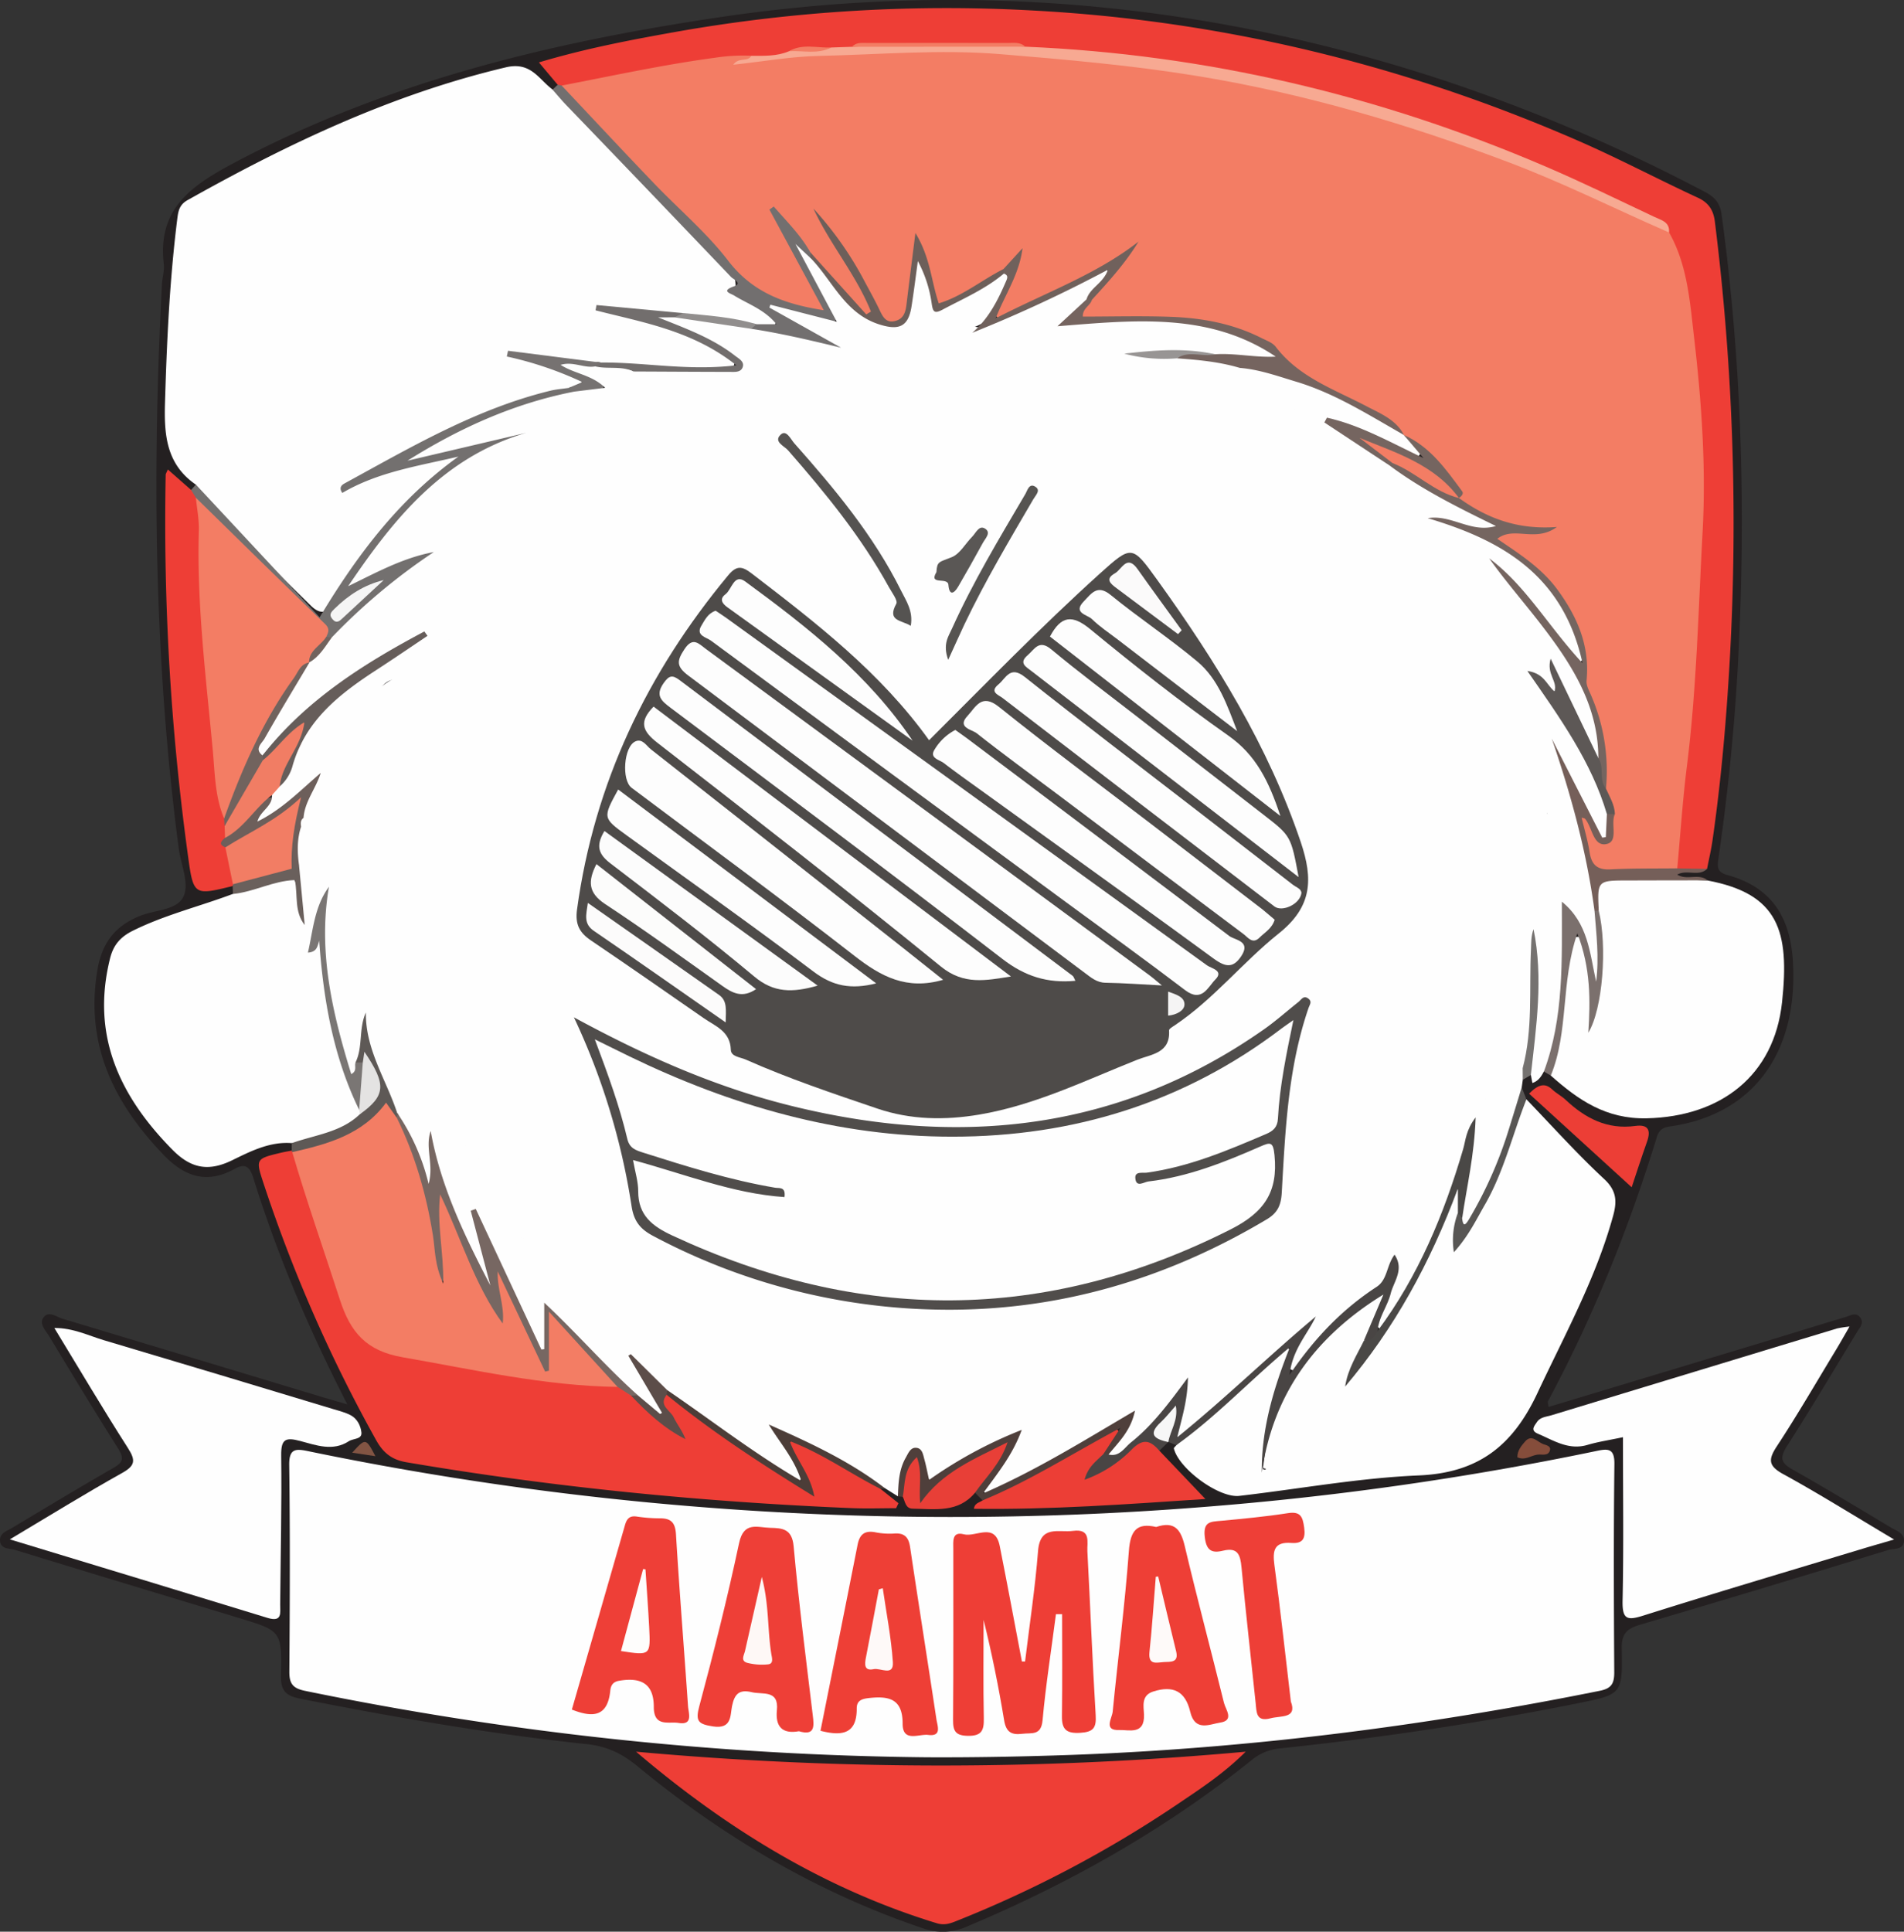 <svg xmlns="http://www.w3.org/2000/svg" viewBox="0 0 996.31 1010.49"><rect x="0" y="0" width="996.31" height="1010.49" fill="#333333" stroke="none"/><defs><style>.cls-1{fill:#242021;}.cls-2{fill:#fefefe;}.cls-3{fill:#ee3e36;}.cls-4{fill:#ec3e36;}.cls-5{fill:#73706f;}.cls-6{fill:#726f6f;}.cls-7{fill:#494544;}.cls-8{fill:#4f3f3b;}.cls-9{fill:#e83f37;}.cls-10{fill:#755f59;}.cls-11{fill:#7b706d;}.cls-12{fill:#4c3d38;}.cls-13{fill:#5e5956;}.cls-14{fill:#585654;}.cls-15{fill:#757270;}.cls-16{fill:#6a605c;}.cls-17{fill:#854d3b;}.cls-18{fill:#825443;}.cls-19{fill:#ee3f37;}.cls-20{fill:#ee3f36;}.cls-21{fill:#726e6d;}.cls-22{fill:#767271;}.cls-23{fill:#918e8d;}.cls-24{fill:#776762;}.cls-25{fill:#4a4846;}.cls-26{fill:#7a7674;}.cls-27{fill:#6d5f5b;}.cls-28{fill:#5c4d49;}.cls-29{fill:#e4e3e2;}.cls-30{fill:#f37d64;}.cls-31{fill:#f7a992;}.cls-32{fill:#756560;}.cls-33{fill:#75645f;}.cls-34{fill:#5d5856;}.cls-35{fill:#f27d64;}.cls-36{fill:#f17d64;}.cls-37{fill:#71635e;}.cls-38{fill:#f5f5f5;}.cls-39{fill:#6d5f5a;}.cls-40{fill:#f7f7f7;}.cls-41{fill:#fef8f6;}.cls-42{fill:#fef9f8;}.cls-43{fill:#fefdfc;}.cls-44{fill:#fefaf9;}.cls-45{fill:#4e4b49;}.cls-46{fill:#504d4b;}.cls-47{fill:#555351;}.cls-48{fill:#70615c;}.cls-49{fill:#565451;}.cls-50{fill:#5a5755;}.cls-51{fill:#989594;}.cls-52{fill:#665d5a;}.cls-53{fill:#fdfdfd;}.cls-54{fill:#fcfcfc;}.cls-55{fill:#fcfcfb;}.cls-56{fill:#fcfbfb;}.cls-57{fill:#fbfafa;}.cls-58{fill:#f5f4f4;}</style></defs><title>2a_logoaaamat</title><g id="Camada_2" data-name="Camada 2"><g id="Camada_1-2" data-name="Camada 1"><path class="cls-1" d="M996.25,806.61c-.59,4.24-5.31,3.36-8.11,4.19q-64.68,19.85-129.53,39c-6.9,2-10.14,4.43-10,12.55.51,24.18,0,24.05-23.65,28.79-51.5,10.34-103.37,18.05-155.61,23.52A27,27,0,0,0,654.63,921c-45.28,36.26-95.3,64.39-148.69,86.81a30.57,30.57,0,0,1-23.12.86C427.51,990,378.26,960.79,333.45,923.85c-7.94-6.55-15.9-10.36-26.44-11.47-50.37-5.35-100.27-13.93-150-23.8-7.32-1.46-10.14-4-10-12.06.56-23.44.12-23.44-22.46-30.27C85.69,834.46,46.71,822.73,7.83,810.76c-2.78-.86-7.39-.18-7.81-4.65-.37-4.1,3.58-5.21,6.31-6.84,17.61-10.53,35.18-21.16,53-31.37,5-2.84,5.71-5,2.58-10-12.36-19.51-24.31-39.28-36.28-59.06-1.83-3-5.47-6.52-2.69-9.87s6.66,0,9.92.92q68.45,20.6,136.89,41.27c3.44,1,6.9,2,12,3.5-20.28-39.52-36.7-78.3-49.25-118.64-1.72-5.55-4.16-7.65-9.54-4.65-14.33,8-26,4.5-37.12-7-26-27-41.21-57.32-35-96.16,2.31-14.68,9.08-23.83,22.77-29.23,7.91-3.11,19.68-2.8,22.68-10.63,2.63-6.87-1.69-16.38-2.8-24.73C80.66,345.71,79.61,247.46,84.7,149c.2-3.66,1.41-7.38,1-10.93C82.54,110.41,98.41,98.11,121,86,201.22,43,287.79,22.21,376.61,9c128.54-19.09,254.7-7.79,378.17,32.8a906.17,906.17,0,0,1,137.36,58.59c5.4,2.82,8,6.06,8.79,12.28,10.45,76.65,12.61,153.56,8.69,230.74-1.79,35.58-5.36,71-10.49,106.23-.8,5.45.53,6.92,5.18,8.22,22.92,6.42,32.6,22.18,33.9,45.48,2.71,48.3-21.65,80-64.46,85.93-3.77.53-5.66,1.94-6.83,5.73-14.64,47.77-33.29,93.91-56.9,138-.26.49.11,1.32.27,3q55.38-16.69,110.37-33.31c15.1-4.56,30.14-9.28,45.24-13.79,2.29-.69,5-2.45,7.19-.07,2.71,3,.15,5.47-1.3,7.87-12.2,20.06-24.19,40.25-36.84,60-4,6.22-2.73,8.78,3.26,12.15,17.26,9.72,34.17,20,51.17,30.18C992.42,800.82,996.87,802.1,996.25,806.61Z"/><path class="cls-2" d="M485.18,919.27A1694.73,1694.73,0,0,1,159.59,884.5c-6.45-1.33-8.23-3.84-8.18-10.12.26-36,.41-72-.07-108-.12-8.66,3.39-8.61,9.82-7.27a1653.68,1653.68,0,0,0,203.62,29.09,1659.49,1659.49,0,0,0,263.89.21A1636.64,1636.64,0,0,0,835.53,759c5.89-1.24,9.33-1.36,9.24,6.78-.44,36.36-.3,72.72-.08,109.08,0,5.71-1.4,8.37-7.47,9.6C746.06,902.84,654.13,914.59,561.14,918,535.82,918.9,510.51,919.39,485.18,919.27Z"/><path class="cls-2" d="M102.45,253.49c-15.07-10.38-16.62-25.26-16.13-42.17.94-32.28,2.41-64.48,6.41-96.54.5-4,.94-7.52,5.26-10,52.86-29.7,107.22-55.49,166.71-69.56,13.15-3.11,17.11,6.23,24.48,11.64,10.38,4.11,16.87,13,23.58,20.93,15,17.68,32.83,32.57,47.89,50,9,10.44,25.52,16,24.18,34-.07.92,2.41,1.33,3.7,2a57.91,57.91,0,0,1,9.54,5.44c3.6,2.75,9.9,4.94,7.54,10.44-1.94,4.54-7.71,2.58-12,1.95-11.95-2.07-23.92-3.93-36-5.17-11.58.68-22.75-3.31-31.76-3.18,17.11,2.2,35.28,8.72,52.27,18.58,3.46,2,7.38,5.24,5.82,9.61-1.34,3.74-6.13,3.28-9.78,3.51-19.87,1.25-39.52-2-59.28-2.83-13.47-2.42-27.27-2.44-37.95-4.87,6.28-.41,14.2,3.46,22.1,7.06,7.59,3.47,7.46,5.12.09,10.27-41.17,7.41-76.52,28.76-113,47.43,14.1-7.63,29.61-10.87,45-14.48,3.15-.73,7.23-2.38,9.16.92,2.22,3.82-2.22,5.69-4.52,7.56-23.52,19.14-43.86,41-59.33,67.28-3.32,5.64-7.26,9.89-13.68,3.6q-29.08-28.49-57.58-57.58C103.53,257.78,103,255.61,102.45,253.49Z"/><path class="cls-2" d="M469.84,782.74l-6.54-4.1c-18.93-8.23-36.15-19.67-54.76-29.15,3.32,5.48,7.28,10.34,9.5,16.14,1.1,2.86,3.87,6.24.31,8.86-2.75,2-5.62-.32-8-1.9-13.08-8.69-26.37-17.06-39.05-26.33-7.66-5.6-15.1-11.5-22.89-16.94a71.31,71.31,0,0,1-13.5-14.15,166.11,166.11,0,0,1,12,20c.81,1.65,1.35,3.61,0,5.11-2,2.17-4.06.57-5.77-.63-3.58-2.52-6.46-5.86-9.69-8.79-15.89-12.54-28.09-28.66-42.8-43.91-1.77,5.09-.28,10.09-1.13,14.74-.46,2.46-.4,5.72-3.44,6.16s-4.28-2.55-5.22-4.86c-4.4-10.89-10.66-20.9-15-31.78-3.95-9.88-9.24-19.09-13.29-28.9,3.48,8.12,5.47,16.68,7.56,25.2.62,2.5.64,5.7-1.92,6.9-3.38,1.58-4.26-2-5.23-4.06-10.24-22.26-20.8-44.42-24.68-67.32-.19,4.51,4.34,11.17-3.37,19-4.3-14.74-10.52-27-16.88-39.11-6.54-14.83-15.14-29-15.33-43.4-1.14,4.14.84,11.57-2.09,18.32-4,8.92-6.59,4.21-8.21-1.12-5.3-17.48-10-35.22-10.82-53.47-.43-9.38-2.78-18.79-.94-28.43-.13-.41-.09-.08-.36,1-3.35,13.81,1.35,27.12,2.95,40.53,1.91,15.9,5,31.75,11.59,46.55,2.37,5.36,4.2,10.89,6.46,16.29a9.21,9.21,0,0,1,.2,3.43c-9,13.05-22.47,15.23-36.83,15.36-11.52-.9-21.58,4.29-31.25,9-12.43,6.05-21.57,4.22-31.19-5.53-27.71-28.11-42.7-59.91-32.61-100.2,1.73-6.9,5.39-11.16,11.91-14.38,16.79-8.33,35-12.71,52.34-19.25a25.15,25.15,0,0,1,8.54-4.86c23.74-8.49,24.81-7.84,26.44,13.11-1-5.1,0-14.23-2.77-22.93-1.64-7.24-2.79-14.42,2.44-20.85,7.53-2.47,9.27,2.91,9.71,8.14.57,6.6,2.64,10.75,9.6,12.67,6,1.65,8.25,7,8.16,13-.12,8.07.7,16.15-.53,24.21-1.16,7.69,1.27,13.82,8.63,17.3,9,4.24,11.75,11.43,10.5,20.85-.52,4-1.34,8.93,3.25,10.74,11,4.33,12.44,13.78,13.31,23.37.59,6.53,1.76,10.93,9.67,11.89,6.6.79,10,6.18,9.36,12.89-.5,5.53,1.16,8.48,6.94,8.58,1.09,0,2.83.17,3.09.86C251.82,606.31,261,608,268.84,612c5.05,2.52,5.55,8.26,4.37,13.7-2.21,10.12.87,15.9,9.37,23.73,8.75,8.05,21.29,14.11,25.55,26.91,1.18,3.56,4.23,4.87,7.34,6.09s6.38,2.58,8,5.6c5.33,10.07,14.46,11.5,24.41,11.23,4.21-.11,9.76.08,10.39,4.26,2,13.38,17.78,14.69,21.69,26.34,1.39,4.16,6.74,3.76,10.79,3.79,13.6.12,27.19.07,40.78,0,8.13,0,13.78,2.77,17.29,10.78,3.86,8.8,15.75,9.45,21.41,1.79,12.45-16.83,16.84-16.73,31.27,1.6,7.66-20.72,25.9-12.87,40.28-15,6.28-.93,13.17,0,19.75.62,7.88.77,14.23-.25,17.65-9.14,2.38-6.18,9.19-7.19,15.08-7.14,7.71.06,15.38-1.49,23.1-.43,3,.41,7.43.55,8-2.13,2.78-13.78,18.9-15.32,23.94-27.24,2.71-6.42,10-6.77,16.51-5.72,7.85,1.26,13.41-.65,16.38-9,2.76-7.75,9.66-10,17.12-8.75,8.47,1.38,14.41-.4,17.07-9.32,1.09-3.67,3.74-6.72,7.48-7.53,9.91-2.15,11.56-9.51,11-17.59-.61-8.94,1-16,10.22-19.62,4.93-1.92,5.42-6.62,6-11,1.5-11.8,3.61-22.95,18.64-24.51,3-.31,3.91-3.06,4.52-5.63.79-3.31,1.9-7.35,5-8.14,9.6-2.44,7.65-9.25,7.87-16.21.55-18-2.1-35.89-.32-53.89.73-7.45,2.9-13.77,9.09-17.95,6.51-4.4,8.11-10.5,8.91-17.86,1.07-9.72.23-19.84,4.66-29,8.23,1.35,7.56,8,7.29,13.54-.49,10.25-3,20.3-4.56,30.45-.41,2.6-1.48,5.32-4,6.31-14.27,5.7-13.41,18.2-12.57,29.71,1.27,17.4-1.24,35.06,3.43,52.23-.11,2.52-1.34,4.67-2.2,7l-.57,4c-1.46,24.38-11.41,45.93-22.83,66.86-1.62,3-4.64,12.54-10.14,2,1-16,3-31.79,7.85-47.13-4.52,14.47-7.37,29.49-13.39,43.59-7.5,17.59-15.45,34.9-25.36,51.26-2.41,4-4.31,8.69-9.63,10-5.29-2.79-2.77-6.91-1.33-10.34a147.34,147.34,0,0,0,7.16-19.72c-2,8.94-9.82,12.31-16.11,16.95-11.33,8.35-20.66,18.54-29.25,29.55-1.92,2.45-4,6.65-7.6,4.55-3.94-2.34-1.59-6.51-.28-9.88a31.75,31.75,0,0,1,5.36-8.5c-17.68,15.83-36.35,34.32-56.87,50.78-2.2,1.76-4.67,4.78-7.59,3-3.56-2.22-1.27-6-.57-9,.86-3.75,2.2-7.41,2.06-12.17A152.36,152.36,0,0,1,590.9,758.8c-2.87,2.31-6.49,8.55-11.55,2.09.48-6.34,6.39-9.66,8.44-15.75-17.33,9.08-33.44,19.71-50.69,28.25-3.62,1.79-7.16,3.74-10.85,5.35s-7.88,5.42-11,2c-3.61-3.94,1.75-7,3.83-10a110.52,110.52,0,0,0,10.29-17.51c-11.44,5.53-21.78,10.3-31.41,16.6-11.2,7.32-11.64,7.09-16.73-5.28a4.72,4.72,0,0,0-2.24-2.79C471.34,766.66,475.59,777,469.84,782.74Z"/><path class="cls-2" d="M798.74,575.08c13.49,14,26.46,28.5,40.68,41.69,6.62,6.15,6.74,11.78,4.67,19.29-9,32.7-25.32,62.17-39.59,92.66-12.93,27.65-31,41.79-62.14,43.1-31.39,1.32-62.58,7.09-93.88,10.7-10.63,1.22-31.6-14.18-34.22-24.76-.11-.44.81-1.13,1.25-1.71,16.82-17.36,36.72-31.39,53.26-49.07,1.45-1.55,3.55-3.2,5.72-1.3,1.65,1.45.09,3.32-.21,5-2.51,14.87-9.67,28.47-11.72,43.45-.63,4.67-2.22,9.21-1.63,14,.11,1.46,2.55,0,1.09.17-.35,0-1.12-.49-1-1.08,2.17-18.67,5.88-36.37,18.36-51.89,11.32-14.08,22.61-27.73,37.84-37.65,1.94-1.27,3.79-4.4,6.58-2.26,2.61,2,1.19,4.81-.12,7-3.48,5.76-4.6,12.34-6.78,18.55-2.78,5.49-4.9,11.36-9,16.13,24-28.38,40.8-60.86,53.66-96.22,6.06,4.76,1.86,9.73,2.72,14-1.26,3.19-.77,6.45-.3,11,9.82-9.09,14-20.57,18.85-31.51a191.83,191.83,0,0,0,11.28-33C794.67,578.85,794.49,575.12,798.74,575.08Z"/><path class="cls-3" d="M291.82,44.34,282,32.65c24.9-7.45,49.23-12,73.57-16.32A813,813,0,0,1,539.71,5.45C639.53,10.69,735.29,34,826.84,74.08c20.81,9.13,40.94,19.8,61.58,29.34,5.77,2.66,8.19,6.62,8.92,12.51a1273.75,1273.75,0,0,1,7.78,229.51c-1.78,31.5-4.51,62.88-9,94.11-.72,5-1.9,10-2.86,14.95a27.13,27.13,0,0,1-15.86.07c-2.76-3.46-2.71-7.53-2.25-11.55,5.5-48.44,8.66-97,11.16-145.72,2.66-51.55.79-102.52-8.86-153.21a98.74,98.74,0,0,0-5.81-20c-1.24-5.3-5.59-7.35-9.89-9.48C783.21,75.72,701.3,47.15,614.26,34.66c-26.39-3.78-53-6.28-79.58-8.16-29.24-1.57-58.47-1.86-87.68.18-3.83,1-7.74.89-11.64,1-7.35.44-14.86-1.27-22.05,1.6-6.54,2.82-13.45,2.89-20.38,2.82-28.14,1.1-55.42,7.74-82.95,12.77-5,.91-9.81,3-15,1.63A8.09,8.09,0,0,1,291.82,44.34Z"/><path class="cls-3" d="M332.84,916.34a1764.59,1764.59,0,0,0,319,0c-12.15,12-24.1,19.6-35.69,27.47a610.88,610.88,0,0,1-115.47,61c-3.33,1.35-6.43,2.51-10.49,1.26C431.12,988,379.78,956.32,332.84,916.34Z"/><path class="cls-3" d="M460.74,778.85l9.41,7.5c-.41.87-.83,1.74-1.24,2.62-7.79,0-15.6.28-23.38-.05-78.1-3.28-155.76-10.86-232.86-24-7.5-1.28-12.07-4.78-15.83-11.53a772.51,772.51,0,0,1-58.75-133.79c-4.42-13.4-4.46-13.4,9.15-16.64,1.78-.42,3.6-.71,5.4-1.06l1.52,1c4.74,5.93,5.93,13.28,8,20.25,6.81,22.81,14.86,45.17,23.38,67.39,2.87,7.49,7.51,11.9,15.51,13.77,39.59,9.25,79.48,16.42,120.13,18.8,4.23.33,7.2,2.84,9.93,5.75,6.58,6.74,12.84,13.89,21.21,17.38-3-2.8-3.83-7.54-6-11.56-1.47-2.71-.7-5,2.76-5.59,20.69,14.34,40.77,29.55,62.13,42.92,3.44,2.15,6.64,4.32,10.76,4.85-1.19-6.64-5.61-11.41-7.93-17.16-.66-1.65-2.09-3.41-.77-5.09,1.74-2.21,4.13-1.19,6-.11C433.1,762.53,448.58,767.88,460.74,778.85Z"/><path class="cls-2" d="M849.25,751.82c-7.1,1.52-12.91,2.36-18.47,4-9.93,3-17.76-2.31-26.09-5.84-4-1.71-1.83-4-.51-6,1.79-2.74,5-2.82,7.75-3.66q74.69-22.73,149.37-45.39a63.07,63.07,0,0,1,6.5-1c-3,5.22-5.18,9.08-7.47,12.85-10.08,16.61-19.82,33.45-30.49,49.68-4.61,7-4.66,10.32,3.3,14.69,18.87,10.33,37.11,21.79,58,34.19-7,2.06-11.77,3.39-16.47,4.82-38.23,11.57-76.53,22.92-114.62,34.93-8.45,2.67-11.19,2.27-11-7.65C849.66,809.25,849.25,781.05,849.25,751.82Z"/><path class="cls-2" d="M5.15,805.27c21-12.53,39.66-24.07,58.75-34.73,7-3.9,7.1-6.72,3-13.12-13-20.3-25.27-41.08-38.46-62.74,10,0,17.83,4,25.94,6.41q60,17.85,119.89,36c3.14.95,6.42,1.74,9.28,3.26,3.42,1.82,5.23,5.6,5.57,9,.38,3.68-4.26,3.05-6.53,4.54-8.42,5.52-17.21,2.1-25.51-.09-7.54-2-10.05-1.11-9.94,7.49.32,26-.3,52-.53,78.08,0,4.35,1.16,9.31-6.52,7C96.07,832.85,52,819.51,5.15,805.27Z"/><path class="cls-2" d="M893.5,460.59c37.19,7,43,26.47,39,63.68-4.12,38.48-32.12,59.85-70.78,60.73-21.34.49-35.87-9.58-50.22-22.35-.42-1-1.13-2.14-.91-3.14,4.54-20,4.31-40.76,8.86-60.78.88-3.88,1.77-8.93,6.76-8.65,4.16.23,4.91,5.05,5.66,8.55,2.08,9.62,4.44,19.26,2.48,25.87.89-14.51,2.63-32.38-.87-50.2-.07-14.26,1.75-15.87,15.26-16.57C863.81,457,878.56,460.1,893.5,460.59Z"/><path class="cls-2" d="M796.77,558.79c-6.58-23.5-2.91-47.63-4.22-71.45-.37-6.77,5.7-9.91,11.12-12,4.47-1.7,5.84-4.05,6.19-8.75.57-7.54,2.53-15,3.63-22.48,1-6.51,2-13.15-3.82-18.32-3-7-6.22-13.19-14-16.94-7.14-3.45-8.88-10.9-7.73-19,2.64-18.55,2.19-37.19,1.07-55.84-.25-4.21-.91-8.2-5-10.29-7.83-4-9.73-11.07-11.31-18.93-2.93-14.64-5.92-17-21-16.07-9.11.57-13.87-3.08-15.31-11.78-.25-1.44-.26-4-1-4.12-11.43-2.53-12.8-16-21.9-20.37-12.34-5.9-20-16.78-28.77-26.09-5.13-5.47-9.18-9-16.59-10.14-17.15-2.57-21.64-8.2-20.47-23.49,4.11-4.57,8.92-2,13.32-1a207.71,207.71,0,0,1,72.62,32.88,21.86,21.86,0,0,1,2.64,1.84c3.08,3.37,9.59,7,6.86,11.08-3.63,5.41-9.16-.22-13.42-2.18-9.91-4.57-19.51-9.82-30.43-13,10.79,5.49,19.31,13.82,29.75,19.24a337.55,337.55,0,0,0,47.61,27.46c2.81,1.35,7.38,2.33,6.09,6.37-1.11,3.49-5.44,3.18-8.74,2.64-6.43-1-12.51-3.52-18.93-4.92,24.91,4.71,45,17.2,60.62,37.06a66.83,66.83,0,0,1,13.18,29.91c.39,2.16.5,4.73-1.78,5.88-2.62,1.32-3.87-1.24-5.17-2.82-11.78-14.41-22.47-29.74-33.34-41,14,17.16,31.62,35.4,42.44,58.65a100.67,100.67,0,0,1,8.16,28.47c.44,3,2.15,6.7-2.4,8.43-10.27-10.43-13.55-24.66-20.05-37.13-.93-1.8-1.09-4.06-2.22-5.63,1.43,6.69,0,9.14-6.83,4.13,16,20.4,28.4,42.49,35.54,67.36a22,22,0,0,1,.1,4.37c-.25,2.87.1,6.6-3,7.68-3.91,1.37-5.66-2.5-7.32-5.1-7.49-11.72-12.11-24.8-17.7-37.46a206.14,206.14,0,0,1,20.19,81.4c3.22,12.86,1.28,25.72.42,38.75-5.67-11.22-3.07-25.43-14-33.51-4.4,21.84-3.14,45.1-8.7,67.5-1,4-1.77,7.86-5.32,10.44-1.35,2.66-3,5.07-6,6l-.79-4.21c-2.92-8.64.74-17.06,1.21-25.54.68-12.39.56-24.75.77-34.31a316.78,316.78,0,0,1-2.2,47.13C800.42,553.06,801.32,557.15,796.77,558.79Z"/><path class="cls-3" d="M121.72,463.51c-20,4.91-20.5,5-23.27-15.27A1281.07,1281.07,0,0,1,86.7,248.44c0-.63.47-1.25,1.11-2.86L100,256.3c2.77,1,4.08,3.21,4.79,5.9,1.14,5.71,2.84,11.32,2.77,17.25-.63,49.05,5.58,97.58,11.43,146.12a20.51,20.51,0,0,1,1,5.2,24.75,24.75,0,0,1-.39,6.37,8.14,8.14,0,0,0,1.21,6.79c1.66,6.05,3.83,12,2.09,18.47Z"/><path class="cls-4" d="M606.67,758.89l24.07,25.26c-41.21,2.75-80.94,5.65-121.12,5.12.41-3.17,3-3.18,4.51-4.41,21.29-12.74,43.88-23.14,65.15-35.93,1.66-1,4-2.91,5.84-.55,1.69,2.15-.07,4.08-1.46,5.78-1.61,2-3.74,3.55-4.45,6.16-.69,3.17-3.62,4.95-5,7.63,6.77-3.48,13.75-6.69,19-12.24C599.79,748.89,603.75,751.34,606.67,758.89Z"/><path class="cls-5" d="M102.5,260.37,100,256.3l2.5-2.81,64.76,69.44c21.08-35.07,43-62.83,72.61-84.08-20.84,4.91-42.06,8-60.74,19-2-2.77-.25-4.2,1.12-4.94C214.9,234,249,213.9,287.94,204.4c3.17-.78,6.47-1,9.72-1.49,2.07-1.13,2.91,0,3.31,1.84a6,6,0,0,1-4.28,3.11c-26.38,6.75-51.39,17.11-75,28.71,12.07-3,25-6.3,38-9.52,3.2-.79,6.37-1.82,9.7-1.79,2.56,0,5.73,0,6.47,2.87.82,3.15-2.33,4.53-4.62,5.15-38,10.14-60.61,39.07-84.27,68.7,12-5.67,22.36-11.83,33.89-15.46,2.43-.76,5.21-1.72,7,1s-.11,5.24-2.26,6.49c-19.07,11.17-34.16,27.39-51.76,40.42a6.5,6.5,0,0,1-3.05-.46,52.18,52.18,0,0,0-9.48-11.85C144.05,305.23,127.09,288.05,110,271,106.84,267.89,103.91,264.68,102.5,260.37Z"/><path class="cls-6" d="M291.82,44.34c.71.12,1.4.26,2.09.42,8.73,3.79,14.7,11,20.49,17.92,16.75,20,36.12,37.34,54.17,56,6.1,6.32,12.61,12.25,17.67,19.5,9.36,13.43,23.52,17.48,40.08,20.31-7.57-13.28-14.06-25.79-20.95-38.1-2.05-3.66-6.5-8.63-2.61-11.67,4.82-3.78,8.63,1.93,11.09,5.62,4,5.94,11.46,9.63,11.71,17.95a6.55,6.55,0,0,1-1.15,2.63,3.17,3.17,0,0,1-1,.36c-1.11,0-1.5.33-1,.85,6.76,6.56,9,15.8,13.78,23.51,1.52,2.42,3.2,5.29.88,8.09s-5.35,2-8.17,1.23c-6.3-1.8-12.73-3.23-16.48-4.93,7.79,2.8,16.63,8.89,25.92,14.12,1.73,1,4.07,2.46,2.59,5.11a4,4,0,0,1-4.89,1.55c-14.23-5.38-30.12-5.23-43.58-13.12.34-1.92,1.27-2.89,3.32-2.08h10.52c-6.24-7.71-14.79-10.47-22.13-15-1.85-1.15-7.18-2.34-.07-4.83,4.61-1.6-.52-3.79-1.52-4.84q-42.94-45-86.15-89.83c-2.53-2.64-4.87-5.46-7.29-8.19Z"/><path class="cls-7" d="M606.67,758.89c-4.68-5.36-8.5-6.72-14.58-.52a65.76,65.76,0,0,1-24.57,15.71c1.77-6.89,6.33-9.84,9.9-13.5,1-1,1.89-1,2.65.29,5.79,1.42,8.29-3.59,11.74-6.33,11.08-8.81,19.62-20.11,29.82-34-.24,12.5-3.19,21-5.59,31.32,25.58-20.73,48.15-42.86,72.5-63.19-4.4,9.42-12.16,17-13.75,30.52,13.36-19.64,27.85-34.45,45.54-46,5.76-3.76,5.1-11.07,9.4-16.85,5.23,7.73-.4,14-2,20.28-1.68,6.68-6.28,12.41-6.88,19.53.19,5.3-1.3,8.17-7.06,4.89l10.11-23.84c-35.28,21.68-57.73,51.74-63.64,93.17-.19-22.32,5.72-43.09,14.72-65.69-21.36,17.89-38.77,36.55-59.48,51.32l-4.15-1.72c-3.54-5.3.49-9.33,2-13.66-2.72,4.14-8.42,7.9-2,13.72Z"/><path class="cls-4" d="M800.13,572.1c5.19-5.23,8.53-5.56,12.2-2.1,2.12,2,4.82,3.35,6.94,5.35C829.52,585,841.08,591,855.7,589c6.89-.93,8.27,2.26,6.11,8.32-3,8.49-5.78,17.09-8,23.75Z"/><path class="cls-8" d="M580.07,760.87l-2.65-.29,8.89-13.64c-25.79,13.76-47.89,28-72.18,37.92l-3.9-4c-1.19-9.3,9.71-12,10.69-20.41-12.41,6.77-25.73,12.07-34.55,24.06-1.05,1.42-2.26,3.26-4.36,2.74-2.56-.63-2.75-3.13-3.14-5.23-.65-3.5-.08-7.16-.83-11.39-2.93,4.32-2,9.38-5.63,12.4l-2.57-.27c.27-6.94.51-13.88,4.08-20.16,1.27-2.22,2.37-5.21,5.08-5.24,3.63-.05,4,3.58,4.75,6.26.88,3.14,1.47,6.36,2.41,10.55A227.88,227.88,0,0,1,534.64,748c-4.66,12.87-12.15,22.08-20.32,33.28,28.27-12.29,52.82-27.67,79.58-43.37C591.75,748.53,585.31,754.36,580.07,760.87Z"/><path class="cls-9" d="M472.41,783c1.26-6.81.28-14.39,7.36-20.76,3.08,8.2.83,15.8,1.77,24.13,11.5-16.56,28.4-23.14,45.68-31.92-3.71,11.32-11.31,18.24-17,26.38-8.83,10.71-21,8.51-32.61,8.38C473.75,789.18,473.67,785.5,472.41,783Z"/><path class="cls-10" d="M834.36,476.45C830.25,445.68,822.15,416,812,386.39q13.2,25.91,26.41,51.8l1.86-.29.57-12.09a3.37,3.37,0,0,1,4.56-.06,8.34,8.34,0,0,1,1.39,4.1c.18,5.51.77,12.31-5.86,13.61-6.27,1.23-8.59-4.78-10.24-10.2.37,3.38,2.77,5.91,3.31,9,1.4,7.86,6.6,9.16,13.58,9.49,10,.48,20.44-2.65,30.08,2.51l15.63.26c-4.44,4.26-10.45.13-15.64,3,5.1,3.23,11.32-.88,15.85,3q-20.71,0-41.44.07c-16.23,0-16.23,0-15.48,15.76A1.42,1.42,0,0,1,834.36,476.45Z"/><path class="cls-11" d="M834.36,476.45l2.22,0c4.52,18.24,2.15,51.43-5.47,63.8,1.08-16.85,1.35-33.6-5.73-52-8.75,25.48-4.43,51.32-13.88,74.38l-3.62-2.08c10.51-28.33,9.41-57.91,9.4-88.87,13.8,11.22,14.59,26.89,17.93,41.86C836.86,500.75,835.3,488.61,834.36,476.45Z"/><path class="cls-12" d="M460.74,778.85c-15.52-7.74-29.66-18.12-47.51-25,3.73,10.28,10.82,17.56,12.89,29.08-27.6-17-53.35-33.73-77.23-53.25a1.85,1.85,0,0,1,.25-2.5c22.93,15.62,44.83,32.76,70.14,47.53-3.72-11.9-11.3-20-17-29.54,21.41,9.51,42.48,19.18,61,33.51Z"/><path class="cls-13" d="M152.67,598c12.18-4.37,25.7-5.57,35.66-15.16,7.52-8.18,8.16-17.46,3.86-27.2-1.11-2.5-1.08,1.3-2.17,1a3.37,3.37,0,0,1-4-.83c4-8.16,1.55-17.59,5.43-26.14-.25,19.45,10.7,35.18,16.4,52.59a1.69,1.69,0,0,1,.63,1.75c-.18.6-.37.9-.56.9-4.65-2.07-8-.84-12.34,2.3C183,596.36,169.83,605,152.9,602.7l-.26-.82Z"/><path class="cls-14" d="M798.74,575.08c-7.28,18.36-11.78,37.8-21.75,55.13-4.66,8.09-8.67,16.57-16.22,24.86a40.64,40.64,0,0,1,2.11-20.61c1.53.35,1.65,1.79,2.22,2.89.52,4.42,1.63,3.72,3.54.55a218.08,218.08,0,0,0,21-47.51c2.25-7.17,4.43-14.37,6.63-21.55Z"/><path class="cls-15" d="M796.77,558.79c5.43-20.35,3.35-41.24,4.34-61.9.17-3.6,0-7.22,1.35-10.82,5.21,25.47,1.43,50.86-1.4,76.27l-4.24,2.51Z"/><path class="cls-16" d="M156.45,452.4l3,31.48c-5.56-7-3.52-15.28-5.15-23.5-11.27.34-21.34,6.19-32.4,7.28l-.15-4.15.17-.95c8.15-6.9,18.72-7.19,28.25-10.31C152.25,451.82,154.37,451.39,156.45,452.4Z"/><path class="cls-17" d="M794,762.31c-.06-3.48,2.14-6.08,4.12-8.33,3.44-3.89,6.4.4,9.45,1.47,1.48.52,4.14,1,3.47,3.24-.95,3.24-4.22,1.94-6.51,2.25C801.06,761.4,797.9,764.19,794,762.31Z"/><path class="cls-18" d="M196.44,761.76l-12.15-1.83C191.31,752.17,191.43,752.18,196.44,761.76Z"/><path class="cls-3" d="M536.39,869.16c2.33-19.26,5.28-38.47,6.79-57.79,1.08-13.79,10.7-9.54,18.28-10.54,9.62-1.28,7.28,5.91,7.54,10.74,1.52,28.54,2.6,57.11,4.34,85.64.41,6.69-1.22,8.82-8.05,9.25-7.25.45-9.73-1.71-9.62-8.8.26-17.75.09-35.5.09-53.26l-3.21,0c-2.4,18.48-5.3,36.92-7,55.47-.74,8.24-5.68,6.49-10.58,7.1-5.79.73-8.52-.92-9.54-7.07-2.91-17.6-6.44-35.11-10.75-52.51,0,17.15-.22,34.3.12,51.44.12,6.26-1,9.32-8.3,9.21-6.55-.1-7.85-2.52-7.8-8.45.25-29.73.1-59.45.13-89.18,0-3.89-.86-9.45,5.48-7.8s16.32-6.5,18.83,6.15c4,20.1,7.74,40.25,11.59,60.39Z"/><path class="cls-19" d="M418.05,905.64c-8.86,1.58-12.35-2.56-11.52-10.94,1.09-10.92-7.38-8.1-13.2-9.5-6.57-1.57-9,1-10.28,7.31-1,5-.06,12.13-10,10.6-7.73-1.2-9.25-2.71-7.11-10.65,7.58-28.24,14.73-56.63,20.8-85.23,2.44-11.52,9.56-8.16,16.31-8,6.49.13,11.43.58,12.25,9.73,2.67,29.51,6.47,58.91,10,88.33C426.07,903.27,426.33,908.09,418.05,905.64Z"/><path class="cls-20" d="M429.34,905.4c6.5-32.51,13-64.81,19.38-97.15,1-5.3,3.43-7.7,9-6.75a38.25,38.25,0,0,0,9.81.74c5.5-.52,7.88,1.64,8.69,7,4.49,30.07,9.25,60.1,13.79,90.16.53,3.54,2.94,9.07-4.32,8.16-4.89-.61-13.4,4.09-13.37-5.92,0-13-7.16-14.49-17.49-13.38-3.88.42-6.56,1.29-6.53,5.5C448.38,907,440.75,908.35,429.34,905.4Z"/><path class="cls-19" d="M299.24,894.3q13.9-48.21,27.82-96.6c1-3.38,2.5-4.92,6.21-4.36a79.75,79.75,0,0,0,12.05.91c5.78,0,8,2.15,8.4,8.35,1.81,30,4.25,59.89,6.3,89.85.26,3.78,2.82,10.12-5,8.83-5.07-.83-12.92,2.36-12.91-8.39,0-11.86-6.33-15.71-18.28-13.63-3.52.62-4.28,3-4.5,5.25C317.93,898.36,309.89,898.52,299.24,894.3Z"/><path class="cls-20" d="M605,798.78c9.67-3.23,12.91,1.4,14.95,10,6.47,27.41,13.77,54.62,20.52,82,.87,3.53,5.55,9.21-2,10.34-5.5.83-13.16,4.91-15.66-5.67-2.57-10.86-9-13.9-19.4-10.58-6.43,2.06-4.92,7.9-4.78,12,.39,10.9-8,7.92-13,8.13-8.35.34-3.73-6.14-3.39-9.56,2.75-28,6.4-56,8.48-84.14C591.5,800.71,594.82,796.44,605,798.78Z"/><path class="cls-19" d="M675.47,890.1c3.38,9-5.09,7.29-10.66,8.77-7.57,2-7.26-3.16-7.76-8-2.46-23.66-5.18-47.31-7.41-71-.61-6.48-1.91-10.58-9.66-8.68-6,1.47-8.78-.11-9.57-7.34-.89-8.12,3.31-7.8,8.6-8.3,11.66-1.1,23.35-2.19,34.91-4,6.74-1.05,7.75,2,8.53,7.59.82,6-1,8.41-6.7,8-9.06-.7-9.9,4-8.89,11.54C670,841.91,672.52,865.2,675.47,890.1Z"/><path class="cls-21" d="M314.31,189.66c22.76-.27,45.45,4.51,71,1.43-23-18.22-48.77-22.37-73.67-28.75l.48-2.76,45.48,4.23c.17,3.07-2.06,3.36-4.2,3.68-.86-1.13,0-.2-1,.1-1.37.42.4-.12.28.21a80.26,80.26,0,0,1,32.42,15.45c2.93,2.25,5.85,5,4.52,9.22s-5.47,4.64-9.08,4.66c-16.46.12-32.94,1.2-49.38-.67-6.32-2.7-13.86.66-19.78-4C311,190.15,311.38,188.57,314.31,189.66Z"/><path class="cls-22" d="M314.31,189.66l-2.83,2c-4.76,5.17-9.06-.16-13.4-.37,4.06,1.73,8.71,2.62,12.91,4.61,2.65,1.25,5.41,3.22,4.7,6.52-.6,2.75-3.71,3.27-6.19,3.68-3.09.5-6.43,2-9.06-1.22l-2.78-2,7.07-3a185.63,185.63,0,0,0-39.53-13.38l.63-3Z"/><path class="cls-23" d="M352.93,166l4.65-2.21c12.85,1.26,25.76,2.06,38.23,5.8L393.12,172C378.9,175.54,365.56,173.16,352.93,166Z"/><path class="cls-2" d="M352.93,166l40.19,6c15.73,2.42,31.18,6.06,47,9.9l-37.51-21c.17-.5.33-1,.5-1.5l34.76,8.91-21.64-40.68,7.73,7.21c10.6,4.69,15.61,15.09,22.48,23.27,5.29,6.3,12.37,7.33,18.64,10.29,4.7,2.23,7.65-2.59,8.75-7.3a107.89,107.89,0,0,0,2.82-20.57c.09-2.42.42-5.53,3.87-5.66,2.41-.09,3.8,1.94,4.83,3.91,1.71,3.28,2.38,6.87,3.14,10.46,2.3,10.81,2.18,10.43,12.66,5.9,8.37-3.63,14.95-10.57,24.12-12.58,1.48.38,2.93,1,3.16,2.65,1.21,8.46-8.73,22.62-18.24,25.68,4.76,1.34,7.28-2.36,10.4-4,16.3-8.42,33.79-14.39,49.47-24.12,3-1.83,7.15-4.49,9.92-.87,2.4,3.13-1.34,6-3.42,8.36-2.44,2.78-4.45,5.83-6.6,8.82-1.8,2.64-4.83,4.23-6.65,8a211.26,211.26,0,0,1,63.66.09,116.16,116.16,0,0,1,33.56,10.1c3.94,1.92,9.09,4.6,7.68,9.41-1.5,5.12-7.29,3.88-11.52,3.14A178.38,178.38,0,0,0,636,187.5c-11.66-4-23.73-.92-33.53-2,3.34,0,8.73,0,14.14,0,11.21.19,22.57-.49,32.19,6.94,3.13,17.79,6.44,21,25,21.54,6.29.2,10.78.94,11.15,8.33a4,4,0,0,0,1.4,2.91c11.8,6.31,16.53,20.63,30.68,25.08,8.81,2.77,7.71,19.81,21.6,18.66.19,2.91.14,5.87.6,8.74,1,6.31,3.81,10.18,11.2,8.1a21.08,21.08,0,0,1,8.61-.63c11.78,1.8,15.87,6.78,17.37,22.65.55,5.72,1.83,10.56,7.36,12.18,7.65,2.24,8.35,7.2,8.44,14.06.27,19.83,1.93,39.61-2,59.36-1.32,6.74,2.72,13.55,9.08,14.6,11.87,2,10.53,9.78,10.34,17.76,1.42,12.17-2.74,23.95-2.53,36.07.06,3-1.42,8.23-3.35,8.85-17.25,5.55-15.52,21.25-15,33,.61,15.34.46,30.71,1,46.05.12,3.51,2.06,6.16,3,9.83-9.11.82-18.39,1.32-15.48,14.94.7,3.27-4.11,3.67-7,3.32-11.07-1.34-13.69,6.17-15.5,14.51-.84,3.9-2.46,8.11-1.73,11.78,1.27,6.41-2.83,7.45-6.89,8.63-7.19,2.08-10,5.73-8.28,13.76,2.56,11.63-1.64,18.2-13.3,22.67-4.56,1.75-6.06,5.48-6.69,9.31-1.58,9.59-8.11,10.41-15.42,8.87-9.9-2.07-16.82-1.76-19,10.93-1.34,7.76-9.63,8.35-16.2,6.67-10-2.54-13.26,2-19.47,9.67-6.93,8.61-14.85,18.06-23.77,24.63-5.61,4.14-16.52.26-25.14.84-8.85.59-17.62-1.15-19.41,11.3-.72,5-5.18,5.32-9.52,5.27-16.28-.18-32.55-1.5-48.86-.13-8.75.73-16.53,1.48-14.54,13.59.81,5-2.49,4.45-5.32,2.74-4-2.4-5.18-7-7.39-10.73-2.5-4.23-6.24-5.67-11.13-5.58-5.27.09-7.15,3.43-7.93,7.54-2.12,11.16-10.35,10.09-18.63,10.31-7.81.21-9.9-3.34-10.66-10.44-.66-6.12-6-7.45-11.7-7.39-15.05.14-30.12-.22-45.17.16-7.06.18-12.29-.89-13.6-9-.32-2-1.69-5-3.24-5.48-8.66-2.93-15.95-6.32-15.14-17.61.17-2.46-3.92-4-6.23-3-7.34,3.28-13.5-.7-20.09-2.31-2.15-.53-4.95-.47-5.5-2.88-2.08-9-8.75-11.7-16.7-13.15-1.1-.2-2.82-1.92-2.75-2.83.72-9.9-4.63-13.84-13.61-14.91-1.44-.17-3.67-2.11-3.8-3.42-1-9.17-6.28-11.92-14.8-14.63-7.29-2.31-4.29-12.29-3.54-18.46,1.84-15.32,1.75-16.17-14.14-18.13-1.77-.21-5-1-5-1.22,1.14-12-9.09-10-15.43-13-3.21-1.53-.79-4.41-.15-6.77,2.45-8.95-1.92-15-10.75-13.1-7.13,1.51-7.85-1.58-7.33-6.64.65-6.39-1.79-12.28-2.31-18.45-.38-4.57-2.87-8.51-7.1-8.56-11.28-.16-9-8.3-8-14,2-10.38-.3-16.81-11.06-20-7.62-2.25-10-10.19-8.47-16.07,2.29-8.86.11-17.45,1.39-26.09,1.06-7.22-1.94-12.6-10.06-12.42-7,.15-7.49-3.72-7.52-9.11,0-5.1,2.19-11.69-6.12-13.07-2.23-2.45-1.07-4.26,1.1-5.89,18.68-5.72,18-5.73,18.56-26.49.29-11.56,2.57-21.31,12.58-31.62,10.45-10.77,18.23-18.1,33.22-15.32,2.06.39,4.46-1,5.84-2.69,5.87-7.33,2.27-15.51,1.44-23.25-.59-5.36-3.72-9.58-10-9.88-4.72-.22-9.27-1.28-9-7.19.23-5.32,3.45-9.18,8.9-9.59,9.55-.71,11.1-6.12,10.28-14.36-.89-9,1.45-16.86,10.92-20.66a4.05,4.05,0,0,0,1.87-1.11c7.34-11.49,16.92-17.82,31.42-17.26,5.43.21,7.46-6.82,7-12.18-1.65-18.14,4.65-22.76,23.36-23.5,7-.28,11.22-3.09,12.87-9.51,1.94-7.56,6-10.58,13.61-7.61,16.81.08,33.61.18,50.42.21,2.5,0,5.69.38,6.68-2.51s-2-4.38-3.93-5.88c-12-9.37-26.06-14.38-40.34-20.12Z"/><path class="cls-24" d="M207.69,584.83l.21-2.56a111.47,111.47,0,0,1,16.37,37.05c2.89-10.21-2-18.92,1.1-27.69,5.14,28.89,17.75,54.89,31.22,80.8l-10.27-39.08,2.64-.94,34.32,73.53,1.51-.17V681.46c17.15,16,32,33.24,49,48.44a2.45,2.45,0,0,1-3.51.2l-7.08-4.58c-10.33-3.72-15.66-12.89-22.38-20.56-3-3.48-6.43-6.64-9.9-10.82-1.41,5.84-.33,10.6-.87,15.25-.39,3.48.63,8.4-3.88,9.22-3.54.64-5-3.69-6.53-6.51-6.91-13-12.33-26.57-17.66-40.21-.24-1.49-1.82.35-.51-.31.17-.09.39.11.52.61,1.32,5.31,4.43,10.11,4.5,15.79,0,1.9-.21,3.81-1.95,4.84-2.22,1.31-4.24.25-6-1.21a16.4,16.4,0,0,1-3.91-5.27,384.63,384.63,0,0,1-22.78-53.56c0-1.56-1.8.16-.46-.43.27-.12.5.17.57.89.91,10.21,2,20.4,2.62,30.63.14,2.42-.16,5.78-3.2,6.25-3.34.51-3.83-3-4.45-5.24-2.72-9.92-3.31-20.24-5.51-30.29-3.07-14-6-28-13.36-40.58C206.35,591.14,205,588,207.69,584.83Z"/><path class="cls-25" d="M765.1,637.35l-2.22-2.89V621.73c-14.44,38.9-33.27,73.22-59,103.6,1.29-9,6.09-16.41,9.93-24.24,4.11.91,5.54-2.06,7.06-4.89,21.33-28.65,34.73-61,44.73-95,1.37-4.67,1.4-9.9,6.56-16.68C771.5,604.42,767.5,620.79,765.1,637.35Z"/><path class="cls-26" d="M186.07,555.82l3.78,0c4.34,8.64,3.78,16.9-1.91,24.76-13.67-28-18.75-58-20.92-88.51a30,30,0,0,1-.89,2.88c-.69,1.78-1.8,3.14-5,3.38,2.74-11.95,3.39-24.08,11-34.45-5.83,33.94,1.81,66,11.66,98C187.09,560.19,185.3,557.64,186.07,555.82Z"/><path class="cls-27" d="M158.83,427.83c-1.62,1.2-1.54,2.88-1.28,4.6-2.16,6.56-2,13.25-1.1,20l-3.8,2c-5.67-9.5-1-19,0-29.19-11,7.44-21.49,15.48-34.69,18-3.91-1.52-2.18-3.24-.17-5,7-8.36,11.88-19.27,24.52-21.15a4.81,4.81,0,0,1,.24,4.17,20.32,20.32,0,0,1-1,1.87c6-5.07,13.09-10.62,19.6-16.88,1.78-1.7,4.14-3.82,6.68-2.24s1.62,4.71.47,6.89C165.28,416.68,164.16,423.45,158.83,427.83Z"/><path class="cls-28" d="M330.24,730.1l3.51-.2,11.67,9.77,1-.58q-8.81-15-17.63-29.91l1.3-.81,19,18.77c-.09.83-.17,1.67-.25,2.5-4.44,5.61,1.92,8.06,3.65,11.72s4.61,7.15,6.22,11.5C347.61,747.27,338.66,739,330.24,730.1Z"/><path class="cls-29" d="M187.94,580.55q1-12.39,1.91-24.76c.26-1.74.52-3.48.83-5.59,11.65,17.16,11.18,22.95-2.35,32.66Z"/><path class="cls-2" d="M163.84,545.63c-6.24-6.18-4-12-4.45-17-.62-6.94,2.69-14.08-1.7-21-.89-1.41-2.37-6.41,2.62-6.59,3.57-.12,3.51,3.09,3.52,5.66C163.87,519,163.84,531.28,163.84,545.63Z"/><path class="cls-30" d="M877.66,454.24c-11.64.14-23.3-.05-34.92.54-6.86.35-9.91-2.31-10.93-8.9-.93-6-2.71-11.91-4.18-18.15.87.27,1.53.27,1.8.6,3.82,4.54,4.2,14.44,11,13.24s2.15-10.53,4.6-15.72c-4.07-3.6-4.43-9-6.46-13.55.22-14.52.68-29.09-5.48-42.8-3.62-8.08-4.56-16.42-5-25.35-1-18.3-10.56-33-24-45.12a108.7,108.7,0,0,0-24.28-17c8.66-8.41,17.63-3.69,26-3.86-15.94,0-29.29-7.34-42.44-15.15-5-15.57-17.78-24.78-28.79-35.44l.06,0a154.68,154.68,0,0,0-46.74-26c-5.5-1.89-10.09-4.84-13.09-9.42C664,175.69,646.68,172.4,629.36,169c-18.49-3.65-37.21-1.92-55.85-2.11-2.8,0-6.38,1.94-8-1.31-1.91-3.86,2.52-5.39,4.27-7.88,6.89-9.27,13.53-18.77,22.06-26.7-9.09,9.29-21.9,12.13-32.67,18.59-9.66,5.8-20.45,9.58-30.47,14.81-2.11,1.11-4.69,3.65-6.93,1.52-2.79-2.65.23-5.42,1.41-7.8,3.24-6.51,6.46-13,7.58-20.06-1.47,1.62-3.2,3.58-5.81,4.3-8,4.47-15.41,9.84-23.69,13.81-11.53,5.52-11.66,5.69-14-6.31-.77-4-1.93-7.79-2.92-11.68-.82-3.2-2.79-5.93-4-9.15-3.58,9.82-2.68,20.13-4.6,30-1,4.95-1.8,9.37-7.57,10.69-6.43,1.47-8.53-3.49-10.39-7.64-7.42-16.49-17.74-31.21-26.1-44.34-2.23-3.15-3.14-1-2.13-2,.21-.22.53,0,.91.53,8.1,12.22,16.27,24.41,23.07,37.42,1.81,3.48,5.29,8.22,1.43,10.94-4.66,3.26-6.09-2.85-8.57-5.59-7.83-8.68-15.76-17.27-22.34-27-5.12-9.11-12.45-16.28-19.16-24l-2.27,1.6,28.42,52.64c-20.61-3.2-37.22-9.28-50-25.88-11.33-14.75-25.91-27-38.85-40.52C326,79,310,61.82,293.91,44.76c26.83-5.15,53.52-11,80.65-14.61a96.93,96.93,0,0,1,18.54-1c-.21,1.25.28,3.21-2.2,2.14.36,2,1.53.62,2.3.49,46.14-7.67,92.55-8.64,139.14-5.72,58.3,3.66,115.79,12.15,172.21,27.67,55.7,15.33,109.15,36.4,160.82,62.11,3,1.47,5.85,3.08,8,5.72,9.62,17,10.92,36.24,13.08,54.82,3.94,33.79,6.32,67.87,4.47,101.91-2.23,40.84-3.1,81.79-8.2,122.47C880.48,418.55,879.31,436.42,877.66,454.24Z"/><path class="cls-31" d="M873.35,121.6C845.54,109.48,818.41,95.87,790,85.1c-53.4-20.23-107.81-36.32-164.3-45.47-33.89-5.49-67.9-8.48-102.08-11.29-32-2.64-63.57.24-95.32.92-14.48.31-28.92,2.91-44.62,4.6,2.94-4.18,7.68-1.28,9.44-4.67,6.68,0,13.4.33,19.75-2.39C420,24,427.79,27.41,435,24.85l10.84-.37c30.2-1.59,60.41-1.47,90.61-.06,94.72,4,185.47,25.43,272.49,62.77,19.18,8.24,38,17.42,56.85,26.32C869.23,115.14,873.89,116.07,873.35,121.6Z"/><path class="cls-30" d="M536.45,24.42l-90.61.06c2.27-2.52,5.32-2,8.17-2q36.56-.06,73.12,0C530.31,22.51,533.76,21.79,536.45,24.42Z"/><path class="cls-30" d="M435,24.85c-7.11,3.69-14.75,1.51-22.15,1.95C419.93,22.64,427.59,25.21,435,24.85Z"/><path class="cls-30" d="M207.69,584.83c9.54,19.44,15.42,40,18.83,61.31,1.2,7.49.81,15.32,5.44,25.4.2-17.07-3.45-31.08-1.64-46.75,11.15,23.34,18,47.41,32.74,67.56,1.12-9.47-3.05-17.78-2.61-27.25l24.79,52.39,2-.47v-30.9l35.9,39.4c-38.09-.53-75-9-112.32-15.49-19.11-3.31-27.42-12.93-33-30.25-8.32-25.68-17.28-51.16-24.9-77.08,18.65-4.21,36.89-9.22,49.1-25.88Z"/><path class="cls-32" d="M763.35,260.47c14.53,10.48,30.44,16.77,51.34,15.2-11.37,8.36-22.5-.69-31.18,6.19,10.88,7.5,22.92,14.93,31.48,26.62,10.44,14.26,17,29.48,15.21,47.6-.2,2,.84,4.24,1.71,6.18a99.49,99.49,0,0,1,8.45,50.29c-6.17-4.13-6-9.85-4-16,0-27.06-13.56-48.49-29.2-68.85C798,315.73,788,304.39,779.24,292.07c19.24,14.36,30.83,35.46,48.84,54.83-10.09-46.11-42.25-64.3-81-75.83,12.49-2.09,22.65,8,35.68,4.1-19.48-9.53-38.38-18.85-55.36-31.46a2.63,2.63,0,0,1,1.9-2.11c12.79,2.61,22.19,11.67,33.26,17.55C762.83,259.59,763.09,260,763.35,260.47Z"/><path class="cls-33" d="M571.36,156.83c-.81,3.12-4.91,4.38-4.75,8.78,15.4,0,30.67-.43,45.91.12,16.5.59,32.64,3.54,47.59,11.11,2.6,1.31,5.77,2.4,7.42,4.55,12.26,16.05,30.69,22.28,47.6,31.16,7.15,3.75,15.4,7,19.51,15-18.26-10.35-36-21.76-56.35-27.87-9.72-2.92-19.31-6.41-29.54-7.23-10.72-3.19-21.76-4.21-32.83-5,6.08-5.81,13.17-2.27,19.89-2.13,10.62-.68,21,1.8,31.74,1.24C632.93,163.3,594,167.4,553.33,170.67l15.23-14.08A1.63,1.63,0,0,1,571.36,156.83Z"/><path class="cls-34" d="M836.35,396.53c3.32,4.84.1,11.32,4,16,1.92,4.31,4.51,8.38,4.69,13.3l-4.21,0c-8-27.15-24.33-50-41.6-74.84,8.92,1.26,10,7.3,14.19,10.71,1.77-5.48-4.36-9-2-17.14Z"/><path class="cls-32" d="M734.58,227.54c13.79,6.09,22.06,18,30.56,29.5.83,1.13-.32,2.72-1.79,3.43l.1.07c-13.9-11.78-30.05-20-45-28.06,2.61,3,9.5,3.15,10.21,9.73l-1.22,1.5L693,221c.45-.83.9-1.67,1.34-2.51,17,3.77,32.27,12.38,50.57,21.17Z"/><path class="cls-30" d="M102.5,260.37c22.52,22.06,45,44.18,67.64,66.09,2.63,2.54,1.62,4.38.58,6.73.9,6.18-5.36,8.45-7.17,13.15a24.85,24.85,0,0,1-1.83,2.57c-16.55,20.74-28.24,44.12-37.61,68.79-1.5,3.94-1.8,8.81-6.81,10.53-4.92-11.56-4.85-24.15-6-36.21-3.55-38-8.36-76-7.25-114.36C104.24,271.92,103.06,266.13,102.5,260.37Z"/><path class="cls-35" d="M117.93,443.29c12.46-8,26.3-13.65,39.63-26.23-3.73,14.58-5.39,25.88-4.91,37.38l-30.76,8.13Z"/><path class="cls-36" d="M142.3,415.92c-8.9,6.69-14.42,17.07-24.54,22.41l-.21-6.19c5.71-12.26,9.51-25.51,18.6-36A128.58,128.58,0,0,1,149,382.86c2.95-2.7,6.08-8.26,10.52-4.67,3.95,3.18.4,8.07-1.37,11.93-3.18,6.9-7.05,13.48-9.76,20.61C147.09,413.32,145.44,415.49,142.3,415.92Z"/><path class="cls-37" d="M137.51,397.73q-10,17.2-20,34.42c-.08-1.31-.17-2.62-.25-3.92,9.3-25.91,20.25-51,36.47-73.48,2.26-3.13,3.42-7.49,8.16-8.2,2.49,5.57-2,8.9-4.34,12.73-7.09,11.49-15.91,22-19.22,35.57A8.34,8.34,0,0,1,137.51,397.73Z"/><path class="cls-2" d="M137.37,395.18c-4.48-3.46-.27-6.43,1.07-8.81C146,373,154.05,359.8,161.93,346.55l-.25.05a64,64,0,0,1,11.88-13.09A317.51,317.51,0,0,1,227,288.79c-16.26,3-30.27,10.84-44.82,17.86,23.72-35.14,49.67-67.45,93.14-80.22L213.22,241c27.14-17.06,55.79-30,87.22-36.13l16.21-2c-7-6.86-15.94-7.27-23.31-12,6.57-2,12.27,1.88,18.14.79,6.56,1.58,13.59-.41,19.94,2.67-6-.76-10.43,1.43-11,7.73-1,11-7.45,13.68-17.18,12.21-1.75-.26-3.63.27-5.45.45-11,1.06-14.59,6.78-13.14,17.77,1.9,14.3-3.88,19.77-18,18.66-7.18-.56-13.09.31-14.93,8.82-.95,4.36-4.5,7-8.43,8-11.09,2.92-10.86,11.19-9.72,19.75,1.44,10.87-1.38,14.59-12.74,14.94-5.4.17-7.43,4.12-7.62,7.82-.28,5.84,4,4.41,7.77,3.34,4.65-1.31,7.22,1.26,9.62,5.2,5.56,9.14,4.57,19.32,3.7,28.8-.74,8.17-9.09,10.81-16.13,8.86-11.57-3.2-19.46-2.12-21.62,11.43-.2,1.3-1.24,3.15-2.32,3.53-19.37,6.73-14,22.43-12.78,36.13,1.4,15.62-2.55,19.53-22.62,20.08.61-8.65,6.4-15.18,9-23.51-10.49,8.91-20.05,19-33.13,25.42,1.48-5.64,8-7.88,7.6-13.81l4.07-4.53c4.8-11.8,12.75-22.18,15.52-34.94.71-3.27,3.71-5.32,6.29-7.41,15.54-12.64,31.51-24.64,40.92-29.53C188,351.33,161.47,371.66,137.37,395.18Z"/><path class="cls-38" d="M200.79,303.45q-10.69,9.92-21.4,19.83c-1.61,1.49-3.19,3.18-5.38.67s-.55-3.94,1.08-5.54C182.34,311.29,190.62,305.9,200.79,303.45Z"/><path class="cls-37" d="M173.56,333.51c-3.48,4.8-6.41,10.1-11.88,13.09,0-6.46,6.17-8.84,9-13.41Z"/><path class="cls-39" d="M424.08,132.05l29.2,32.42,2.45-1.47c-7.64-19.16-21.43-35.15-30.08-53.89a180.65,180.65,0,0,1,26.73,38c2.58,4.85,5.28,9.65,7.66,14.6,1.82,3.8,3.49,7.66,8.73,6.1,4.71-1.39,5.22-5.55,5.71-9.66,1.35-11.18,2.79-22.35,4.53-36.27,7.9,12.91,8.24,25.24,12.22,36.82,12.55-3.82,22.5-12.23,33.84-17.94a1.55,1.55,0,0,1,.63,1.53c-.11.55-.25.83-.41.83-9.62,8.09-21.07,13-32,18.82-4.46,2.37-5.14,1.22-5.8-3.41a66.12,66.12,0,0,0-7.2-21.94c-1.1,8-2.08,15.94-3.34,23.88-1.68,10.65-6.79,12.43-16.81,9.25-18.18-5.76-24.48-23-36.18-34.94Z"/><path class="cls-40" d="M611.34,754.39c-6.61-1.52-11.25-3.66-3.88-10.48,2.6-2.41,4.79-5.27,7.79-8.63,1.46,7.59-2.87,13-3.89,19.05Z"/><path class="cls-41" d="M398.63,824.91c3.85,14.35,2.91,27.59,5,40.43.33,2,1.28,5-1.73,5.31a31.09,31.09,0,0,1-10.78-.77c-3.79-1-1.78-4-1.26-6.3Z"/><path class="cls-42" d="M461.93,830.82c1.85,12.88,4.41,25.71,5.28,38.66.51,7.63-6.53,2.91-10,3.67-5.1,1.11-4.8-2.53-4.08-6.15,2.33-11.85,4.52-23.73,6.76-35.6Z"/><path class="cls-43" d="M337.75,820.94c.65,10.07,1.42,20.13,1.94,30.2.76,14.92.68,14.92-14.75,12.55q5.81-21.53,11.58-42.9Z"/><path class="cls-44" d="M606.05,824.68c3.11,13,6.16,26.08,9.37,39.08,1.51,6.12-2.84,5.49-6.33,5.68-3.76.21-8.36,1.9-7.6-5.28,1.4-13.08,2.23-26.21,3.3-39.33Z"/><path class="cls-45" d="M486.16,387.22c29.64-29.53,58.44-59.26,89.18-87,16.85-15.18,17-15.2,30.16,3.06,30.69,42.64,58.16,86.94,75.15,137.23,6.51,19.31,6.09,33.74-11.44,47.74-18.82,15-34.08,34.37-54.34,48-1.19.8-3.2,1.92-3.14,2.78.77,12-9.46,12.48-16.63,15.33-27.15,10.8-53.61,23.81-82.75,28.71-17.87,3-35.77,2.78-53.23-3.15-23.22-7.88-46.47-15.69-68.91-25.65-2.88-1.28-7.68-1.48-7.79-5.12-.29-9.74-8.14-12.33-14.25-16.58C348.61,519,329.05,505.36,309.29,492c-6.09-4.11-8.41-8.42-7.33-16.32C311,409.57,338.67,352,381,301c4.45-5.36,7.32-4.87,12.35-1C427.12,325.89,460.82,351.83,486.16,387.22Z"/><path class="cls-46" d="M300.31,532.17c38.63,21,75.8,37.14,115.49,46.75,87.48,21.2,170.14,12.4,245.48-40.37,6.29-4.4,12.05-9.57,18.08-14.34,1.55-1.23,2.77-3.81,5.36-1.75,1.94,1.54.61,3.1,0,4.83-10.74,31.26-12.15,63.91-14,96.45-.37,6.52-2,10.62-7.87,14.12-52.5,31.28-109.12,48.06-170.29,47.25a328.63,328.63,0,0,1-150.71-38.53c-6.53-3.45-10.09-7.38-11.35-15.54A358.29,358.29,0,0,0,300.31,532.17Z"/><path class="cls-47" d="M476.58,327.39C471.66,324.3,464,325,469,315.83c.93-1.71-2.31-5.85-3.88-8.72C450.71,280.92,432,258,412.4,235.6c-2-2.3-7.87-4.55-3.85-8.28,2.95-2.73,5.23,2.49,7.08,4.57,21.19,23.86,41.59,48.34,55.91,77.16C474.17,314.35,477.94,319.62,476.58,327.39Z"/><path class="cls-48" d="M525.29,143.12c-.07-.78-.14-1.56-.22-2.35l10-10.94c-1.8,13.85-8.88,23.65-14.06,36.69,26.3-13.59,52.48-22.78,74.73-40.11-6.76,11.11-15.54,20.78-24.37,30.42l-2.81-.24c1.75-6.12,8.73-8.3,11.2-15.51a715.93,715.93,0,0,1-71,33c8.51-7.35,13.29-16.82,17.54-26.64C527.1,145.65,527.85,144,525.29,143.12Z"/><path class="cls-49" d="M496.17,345.17c-3-8.25.16-12.27,2-16.4,11-24.37,24.77-47.24,38.3-70.23,1.17-2,2-5.86,5.18-4s.29,4.51-.9,6.55c-12.54,21.48-25.26,42.86-36,65.34C502.21,331.83,499.78,337.29,496.17,345.17Z"/><path class="cls-50" d="M490,299.31c.36-5.75,1.32-5.16,8-7.84,4.31-1.71,7.13-7.09,10.72-10.71,1.93-1.95,3.53-6.15,6.66-4.28,3.49,2.09.18,5.19-1.09,7.53Q508,295.54,501.4,306.86c-2.36,4-4.69,4.67-5.13-.94C495.94,301.69,485.75,306.38,490,299.31Z"/><path class="cls-51" d="M635.81,185.31c-6.53,1.66-13.65-2.17-19.89,2.13A81.17,81.17,0,0,1,588.28,185C604.16,183.17,620,181.88,635.81,185.31Z"/><path class="cls-30" d="M728.62,242.21,711.4,229.06c19.06,7.76,39.07,13.88,52.05,31.48C750.3,257.34,740.93,247,728.62,242.21Z"/><path class="cls-52" d="M137.37,395.18c22.78-29,52.93-48,84.68-64.85l1.65,2.29c-8.94,6-17.82,12.06-26.84,17.92-19.26,12.52-36.94,26.29-43.7,49.85a21.81,21.81,0,0,1-6.79,11c1.12-11.91,11.26-20.31,12.92-33.59-9.28,5.53-14.34,14.1-21.79,19.91C137.46,396.88,137.42,396,137.37,395.18Z"/><path class="cls-2" d="M196.29,319.13c5,3.09,12.15,1.07,11.19,9-.39,3.28-3.42,7.5-6,5.95C196.87,331.4,196.57,325.66,196.29,319.13Z"/><path class="cls-53" d="M608,515.5c-10.69-.55-20.1-1.26-29.52-1.41-4.53-.07-7.51-2.68-10.64-5Q464,431.19,360.19,353.4c-6.46-4.81-6-7.79-2.05-13.77,4.42-6.72,7.45-2.93,11.25-.14q116,85.35,232.07,170.68C603.46,511.64,605.31,513.31,608,515.5Z"/><path class="cls-53" d="M374.49,319.49c1.88,1.27,3.74,2.44,5.52,3.72Q505.86,414,631.6,505c2.14,1.55,9,2.72,4.36,7.4-3.89,3.9-7,12.25-15.82,5.56-20.43-15.56-41.29-30.56-62-45.78Q465,403.7,372,335.11c-2.37-1.75-8.11-2.63-5-7.79C368.79,324.34,370.48,320.78,374.49,319.49Z"/><path class="cls-53" d="M493.51,512.55c-19.13,5.57-32.6-1.79-46.34-12.49-38.41-29.92-77.72-58.69-116.65-87.94-5.37-4-4.14-21.5,1.92-24.27,3.73-1.7,5.77,2.26,8.18,4.15q66.09,51.93,132.06,104C479.48,501.39,486.25,506.79,493.51,512.55Z"/><path class="cls-53" d="M562.71,513.07c-14.76,1.38-26.48-2.42-38.11-11.38C467.12,457.38,409,413.93,351,370.34c-4.94-3.71-8.29-6.5-3.74-13,2.82-4,4.53-4.44,8.41-1.52Q458.4,433.24,561.29,510.48C561.8,510.86,562,511.69,562.71,513.07Z"/><path class="cls-53" d="M342,369.64,529,510.81c-13,2.06-24.6,4.62-36.66-5.2-48.87-39.79-98.63-78.49-148.42-117.12C336.08,382.43,334.27,377.52,342,369.64Z"/><path class="cls-53" d="M667,481.12c-1.41,4.62-5.14,6.58-7.91,9.34-3.64,3.63-6,0-8.37-1.82q-48.83-36.58-97.57-73.29c-14.06-10.56-28.32-20.88-42.1-31.8-2.41-1.91-10.53-2.94-4.75-9.08,4.2-4.47,7.23-12.06,16.41-4.7,26,20.86,52.81,40.76,79.29,61q29.25,22.4,58.47,44.84C662.72,477.41,664.86,479.34,667,481.12Z"/><path class="cls-53" d="M499.9,381.84c2.43,1.76,4.83,3.42,7.17,5.18Q575.2,438.2,643.18,489.58c3,2.27,11.5,2.59,6.4,10.48-4.68,7.24-9.1,5.35-15.06,1-38.74-28.33-77.74-56.29-116.64-84.37-8-5.79-16.13-11.47-24-17.51-2.19-1.7-7.45-2.58-5.05-6.72A27.49,27.49,0,0,1,499.9,381.84Z"/><path class="cls-53" d="M681,467.15c-.71,5.84-10.09,10.15-14.17,7q-71.16-54.4-142.19-109c-2.21-1.7-7-3.14-2.2-7.11,4-3.31,6.09-10.06,13.86-3.87,29.53,23.48,59.6,46.29,89.46,69.36q25.21,19.5,50.39,39C678,464.1,680.92,464.78,681,467.15Z"/><path class="cls-53" d="M679.53,458.83C632,422.17,585.84,386.57,539.69,351c-2.81-2.18-6.77-4.13-1.92-8.28,3.66-3.13,5.89-8.4,12.37-3,14.38,12,29.39,23.16,44.17,34.64q33.47,26,67,51.95C675.54,437.34,675.52,437.37,679.53,458.83Z"/><path class="cls-53" d="M323.47,413l135,101.41c-13.06,3.34-22.74,1.43-32.73-6.11-32.16-24.3-65.1-47.57-97.73-71.24C315.33,427.87,315.34,427.87,323.47,413Z"/><path class="cls-53" d="M670,426.87,549.41,333c5.86-11,11.67-11.62,21.19-3.78,23.47,19.32,47.4,38.18,72.25,55.66C657.13,394.94,663.9,408.44,670,426.87Z"/><path class="cls-54" d="M316.29,434.72,427.85,515.6c-13.22,3.79-23,3.77-33.18-4.77-24.42-20.44-49.82-39.73-75.13-59.09C313.59,447.19,311.31,442.89,316.29,434.72Z"/><path class="cls-53" d="M477.53,387.45q-48.42-34.89-96.87-69.74c-2.93-2.1-4.26-4.44-1-6.88s4.41-10.94,10.24-6.68C422.6,328.08,454.43,353.07,477.53,387.45Z"/><path class="cls-53" d="M647.37,382.47l-62.24-47.74c-4.64-3.56-9.6-6.81-13.75-10.88-2.35-2.31-10.25-3.14-4.18-9.35,3.89-4,7-9,14-3.24,14.75,12,30.66,22.55,45.25,34.72C637.51,355.17,642.15,368.94,647.37,382.47Z"/><path class="cls-55" d="M395.62,517.44c-7.08,4.82-12.26,2.13-17.64-1.7-20.33-14.45-40.51-29.13-61.33-42.82-8.91-5.86-9.1-12-4.55-20.89Z"/><path class="cls-56" d="M379.72,534.84c-24-16.69-46.32-32.42-68.9-47.83-5.6-3.82-4.1-8.42-3.21-14.68,23.41,16.41,46.07,32.25,68.68,48.17C380.57,523.52,379.88,528.08,379.72,534.84Z"/><path class="cls-57" d="M616.42,331.72q-16-12-32.12-24c-3.21-2.38-6.22-4.81-.88-7.82,3.59-2,6.25-10.12,11.87-2.15,7.58,10.72,15.36,21.3,23.05,31.94Z"/><path class="cls-58" d="M611.25,531.3V518.73c4.07,1.46,8.68,2.74,8.55,6.8C619.7,528.69,615.64,530.87,611.25,531.3Z"/><path class="cls-2" d="M331.24,606.85c27,7.28,52.1,17.53,79.26,19.36.73-5.59-2.72-4.53-4.92-4.9-23.55-4-46.24-11.11-68.93-18.32-4-1.28-7.23-2.28-8.4-7.23-4-17-10-33.42-17-52.06,7.25,3.57,12.62,6.24,18,8.86,53.44,25.91,109.58,42.09,169.17,42.05,63.23,0,121.34-17.87,172.21-56.62,1.73-1.32,3.55-2.51,6.16-4.35-3.65,17.71-7.18,34.46-8.09,51.56-.24,4.57-2.61,6.48-6.14,8-20.21,8.64-40.44,17.22-62.48,20.24-2.24.31-6.28-.84-6,2.86.39,5.2,4.55,2,6.84,1.74,20.62-2.4,39.67-10,58.47-18.24,5.36-2.34,6.81-2.69,7.52,4.53,1.89,19.13-5.3,29.87-23,38.8-97.16,49.08-194.16,48.77-292.11,3.19-10.42-4.85-17.83-10.51-17.85-23.07C334,618.23,332.38,613.23,331.24,606.85Z"/></g></g></svg>